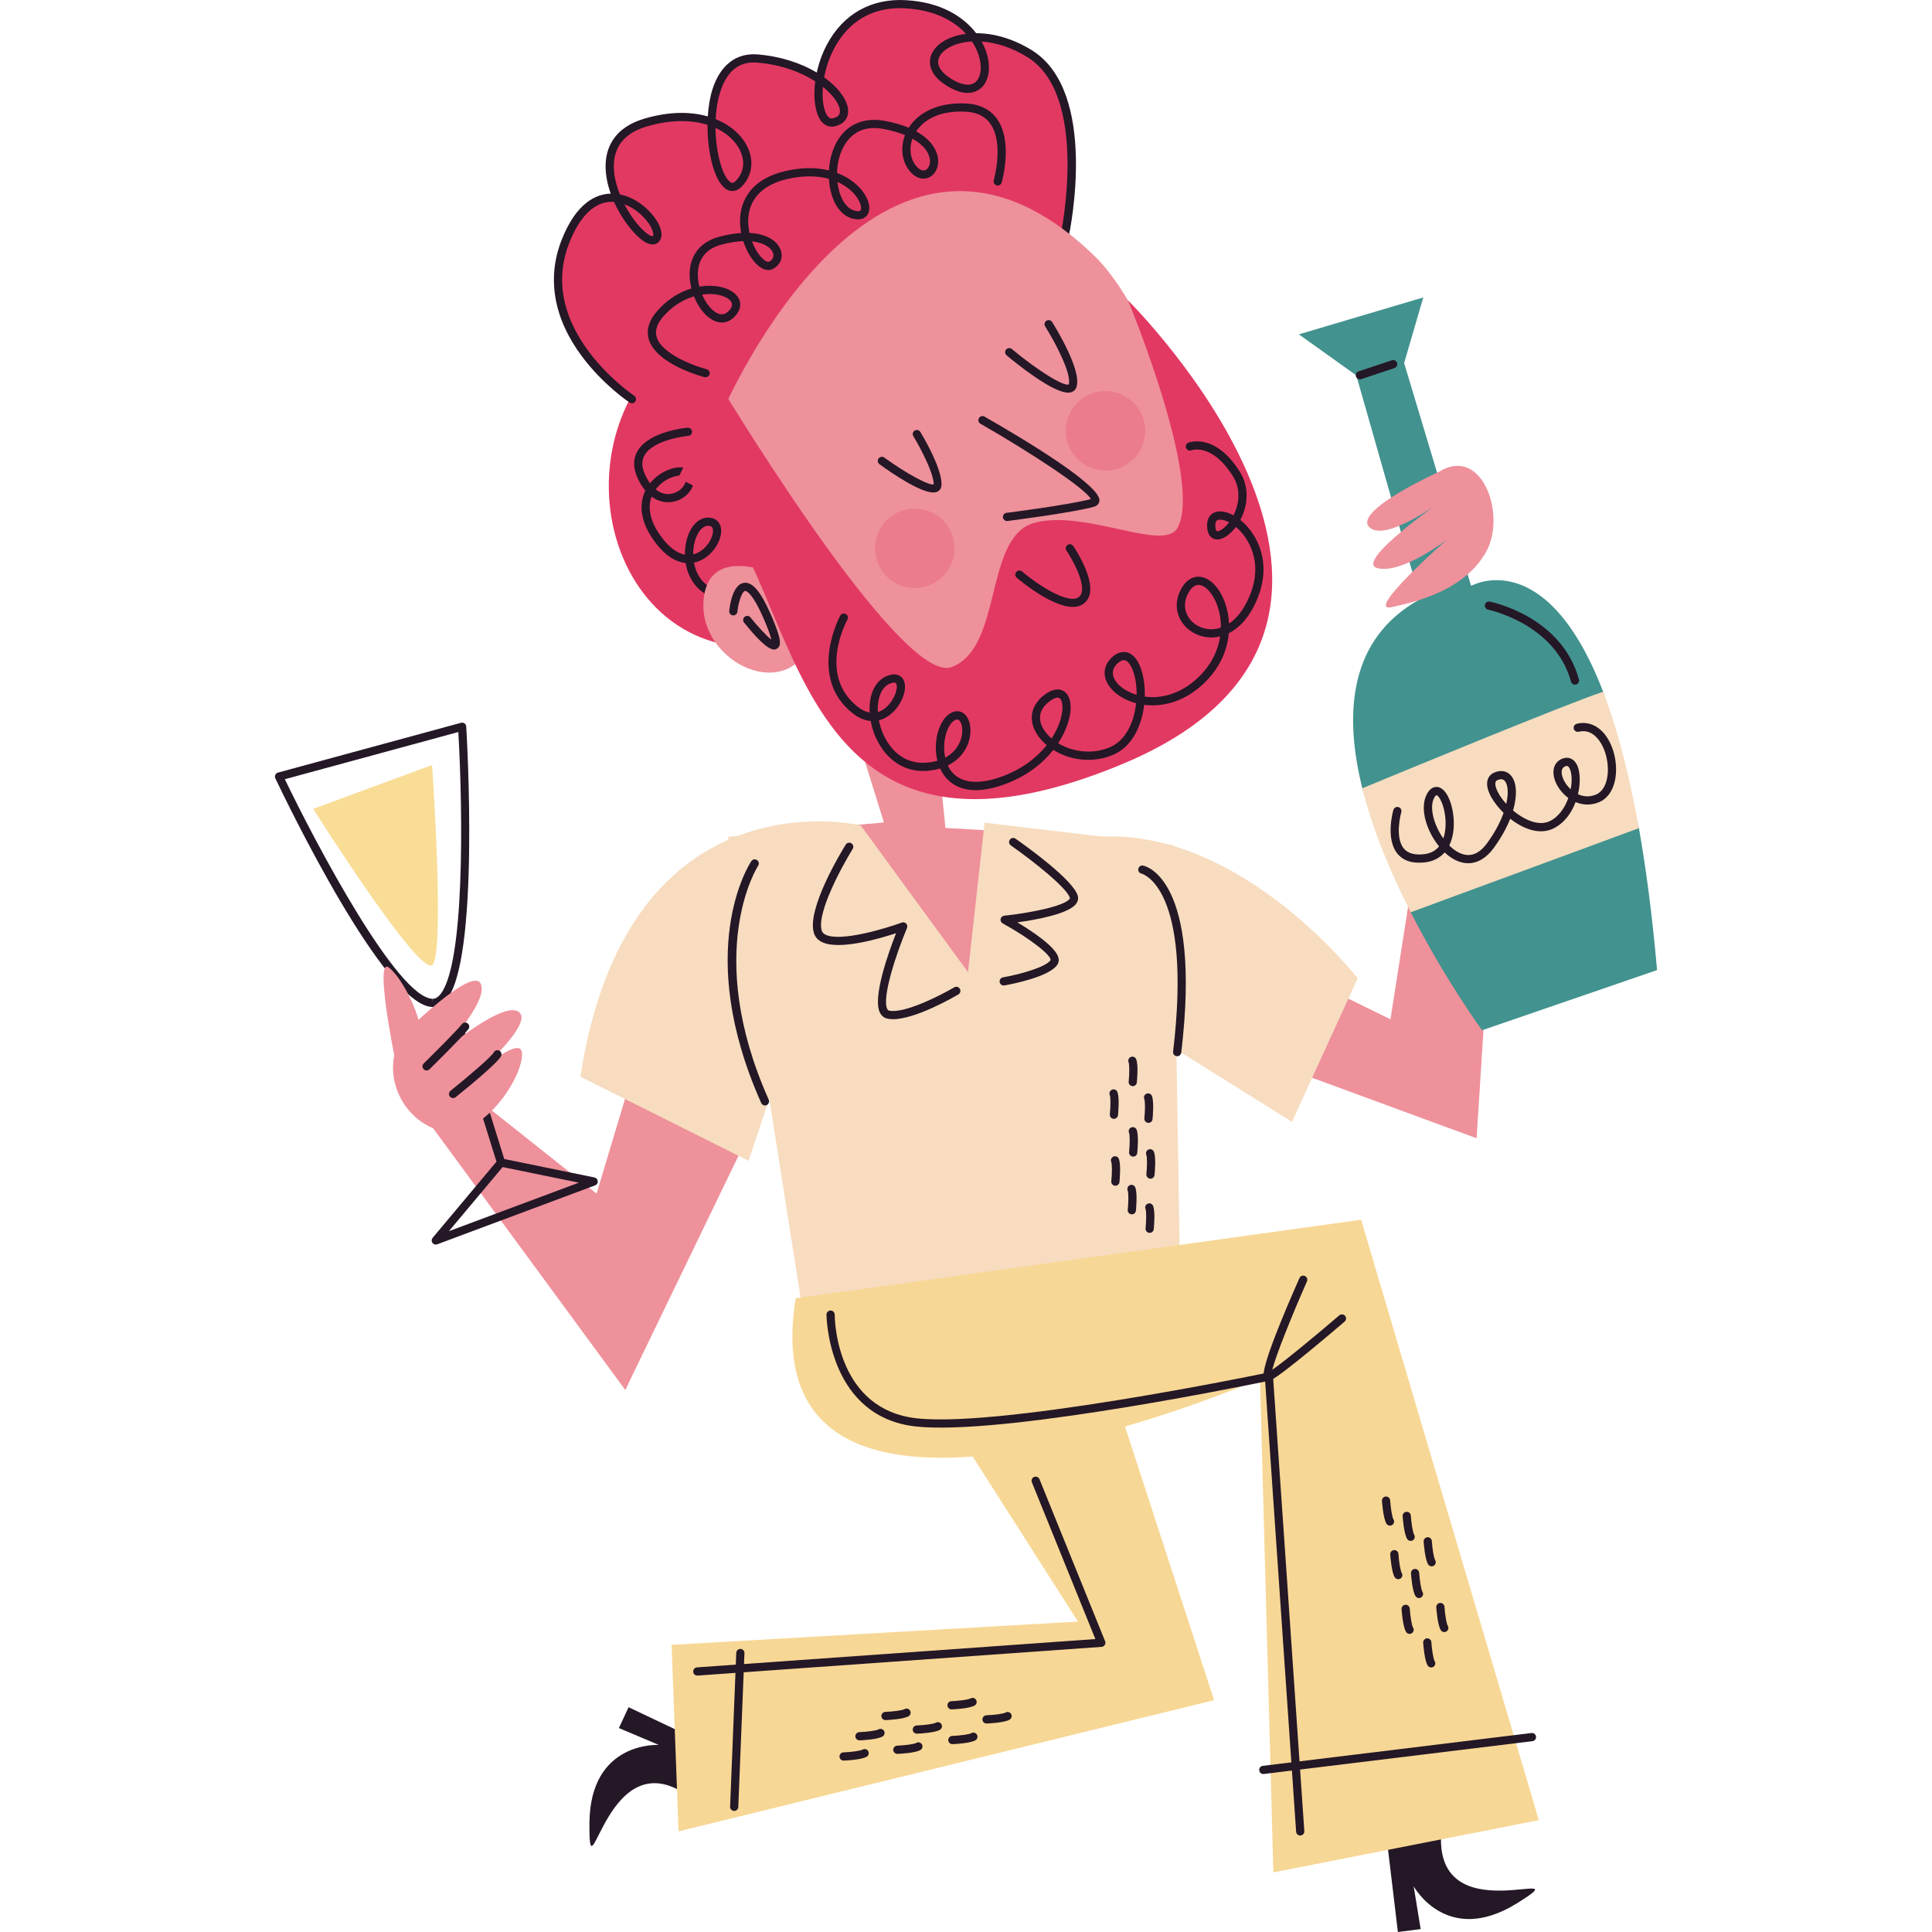 <?xml version="1.0" encoding="UTF-8"?>
<!-- Generator: Adobe Illustrator 25.2.0, SVG Export Plug-In . SVG Version: 6.00 Build 0)  -->
<svg xmlns="http://www.w3.org/2000/svg" xmlns:xlink="http://www.w3.org/1999/xlink" version="1.1" id="Capa_1" x="0px" y="0px" viewBox="0 0 512 512" style="enable-background:new 0 0 512 512;" xml:space="preserve" width="512" height="512">
<g>
	<polygon style="fill:#EE919B;" points="206.437,284.097 165.705,368.352 151.198,339.337 172.959,266.8  "/>
	<polygon style="fill:#EE919B;" points="113.256,296.931 165.705,368.352 180.771,334.315 126.647,291.351  "/>
	<polygon style="fill:#EE919B;" points="397.834,199.477 391.312,301.652 296.747,266.869 306.529,239.695 368.486,270.13    382.617,179.912  "/>
	<path style="fill:#F7DCBF;" d="M342.399,297.304l17.391-38.044c0,0-33.696-43.479-73.914-36.957l4.348,42.392L342.399,297.304z"/>
	<path style="fill:#42928F;" d="M344.211,88.607l32.971-9.783l-5.073,17.391l17.754,59.058c0,0,19.797-11.393,34.987,28.039   c1.859,4.827-2.35,10.415-0.674,16.879c1.482,5.715,8.875,12.114,10.149,19.276c1.909,10.736,3.548,23.187,4.814,37.618   l-46.377,15.942c0,0-9.803-13.385-18.908-31.273c-2.101-4.128,4.835-8.496,2.937-12.995c-2.725-6.458-14.107-13.186-15.764-19.861   c-5.005-20.153-3.405-39.819,15.312-50.105l-16.91-59.318L344.211,88.607z"/>
	<path style="fill:#241726;" d="M188.453,462.808l-21.871-10.376l-2.571,5.518l10.583,4.478c0,0-18.24-1.125-18.388,20.755   c-0.147,21.879,4.515-24.325,27.357-6.386L188.453,462.808z"/>
	<path style="fill:#241726;" d="M367.581,487.963L370.453,512l6.039-0.764l-1.849-11.342c0,0,8.767,16.035,27.36,4.502   s-22.99,9.139-19.98-19.749L367.581,487.963z"/>
	<path style="fill:#EE919B;" d="M247.688,190.873l2.863,28.532l33.168,1.922c0,0-2.926,48.743-27.008,49.528   c-24.082,0.785-54.71-50-54.71-50l32.247-2.899l-9.862-31.688L247.688,190.873z"/>
	<path style="fill:#241726;" d="M114.693,266.867c-0.011,0-0.106-0.002-0.116-0.002c-12.629-0.352-38.682-54.439-41.611-60.605   c-0.138-0.291-0.14-0.628-0.005-0.921c0.134-0.293,0.392-0.51,0.702-0.594l48.522-13.201c0.317-0.083,0.654-0.023,0.919,0.166   c0.265,0.191,0.431,0.49,0.451,0.817c0.156,2.565,3.709,62.942-5.536,72.765C117.035,266.336,115.916,266.867,114.693,266.867z    M75.49,206.5c8.262,17.188,29.802,57.93,39.148,58.191l0.055,1.089v-1.087c0.608,0,1.178-0.293,1.742-0.892   c6.748-7.169,6.272-48.022,5.028-69.808L75.49,206.5z"/>
	<path style="fill:#F9DD96;" d="M82.99,214.363l31.509-11.625c0,0,3.467,49.61,0.092,52.968S82.99,214.363,82.99,214.363z"/>
	<polygon style="fill:#F7DCBF;" points="228.094,218.735 256.529,257.63 260.921,218.022 310.877,223.934 312.951,351.257    214.59,359.341 192.942,221.76  "/>
	<path style="fill:#F7D795;" d="M210.877,344.043l149.837-20.796l47.093,159.106l-70.356,13.854l-3.541-130.782   C333.91,365.425,197.833,424.479,210.877,344.043L210.877,344.043z"/>
	<polygon style="fill:#F7D795;" points="291.312,357.087 321.747,450.566 179.827,485.329 177.975,435.897 285.671,429.737    243.485,363.609  "/>
	<path style="fill:#EE919B;" d="M381.349,125.02c0,0-22.826,10.326-18.478,14.674c4.348,4.348,20.109-7.609,20.109-7.609   s-24.457,16.848-17.935,18.478c6.522,1.63,18.478-7.609,18.478-7.609s-22.283,19.565-14.674,17.935   c7.609-1.63,19.565-4.891,25-14.674S392.762,117.955,381.349,125.02z"/>
	<path style="fill:#241726;" d="M344.572,486.436c-0.567,0-1.043-0.439-1.084-1.013l-8.208-119.294   c-10.107,2.078-75.276,15.162-94.709,11.594c-21.296-3.923-21.542-29.078-21.542-29.331c0-0.601,0.486-1.087,1.086-1.087h0.001   c0.6,0,1.086,0.486,1.087,1.087c0.001,0.962,0.256,23.599,19.763,27.191c20.201,3.728,94.345-11.678,95.091-11.833   c0.301-0.062,0.626,0.006,0.878,0.197c0.25,0.189,0.407,0.478,0.429,0.792l8.294,120.536c0.04,0.599-0.411,1.117-1.011,1.159   C344.622,486.436,344.598,486.436,344.572,486.436z"/>
	<path style="fill:#241726;" d="M184.789,444.044c-0.566,0-1.042-0.437-1.083-1.011c-0.044-0.599,0.408-1.119,1.006-1.161   l105.575-7.503l-16.83-41.549c-0.225-0.556,0.042-1.189,0.6-1.416c0.55-0.223,1.189,0.045,1.415,0.601l17.391,42.935   c0.131,0.323,0.099,0.688-0.085,0.983s-0.498,0.484-0.845,0.51l-107.066,7.609C184.841,444.044,184.814,444.044,184.789,444.044z"/>
	<path style="fill:#241726;" d="M194.573,479.914c-0.015,0-0.03,0-0.045,0c-0.6-0.025-1.067-0.531-1.042-1.129l1.63-40.761   c0.023-0.601,0.53-1.049,1.129-1.045c0.6,0.025,1.067,0.531,1.042,1.129l-1.63,40.761   C195.635,479.455,195.153,479.914,194.573,479.914z"/>
	<path style="fill:#241726;" d="M334.789,470.131c-0.541,0-1.011-0.403-1.077-0.955c-0.073-0.597,0.35-1.138,0.947-1.21   l71.196-8.696c0.589-0.096,1.138,0.35,1.21,0.947c0.073,0.597-0.35,1.138-0.947,1.21l-71.196,8.696   C334.878,470.129,334.833,470.131,334.789,470.131z"/>
	<path style="fill:#241726;" d="M336.12,365.936c-0.345,0-0.67-0.129-0.917-0.378c-0.555-0.563-1.855-1.877,9.165-26.856   c0.243-0.546,0.887-0.798,1.433-0.554c0.55,0.242,0.798,0.883,0.556,1.433c-4.096,9.284-8.218,19.576-9.197,23.429   c3.533-2.448,12.089-9.562,17.763-14.426c0.456-0.386,1.143-0.335,1.532,0.119c0.392,0.454,0.339,1.142-0.118,1.533   c-1.71,1.465-16.795,14.36-19.63,15.576C336.512,365.895,336.313,365.936,336.12,365.936z"/>
	<g>
		<path style="fill:#241726;" d="M376.047,423.502c-0.363,0-0.719-0.183-0.925-0.514c-0.839-1.35-1.146-5.271-1.199-6.044    c-0.04-0.599,0.412-1.117,1.011-1.159c0.601-0.049,1.117,0.412,1.159,1.011c0.135,1.966,0.508,4.454,0.877,5.046    c0.316,0.51,0.16,1.18-0.35,1.497C376.441,423.449,376.243,423.502,376.047,423.502z"/>
		<path style="fill:#241726;" d="M370.55,418.503c-0.363,0-0.719-0.183-0.925-0.514c-0.839-1.35-1.146-5.271-1.199-6.044    c-0.04-0.599,0.412-1.117,1.011-1.159c0.594-0.036,1.117,0.412,1.159,1.011c0.135,1.966,0.508,4.454,0.877,5.046    c0.316,0.51,0.16,1.18-0.35,1.497C370.944,418.45,370.745,418.503,370.55,418.503z"/>
		<path style="fill:#241726;" d="M373.839,408.357c-0.363,0-0.719-0.183-0.925-0.514c-0.839-1.35-1.146-5.271-1.199-6.044    c-0.04-0.599,0.412-1.117,1.011-1.159c0.612-0.034,1.118,0.412,1.159,1.011c0.135,1.966,0.508,4.454,0.877,5.046    c0.316,0.51,0.16,1.18-0.35,1.497C374.233,408.304,374.035,408.357,373.839,408.357z"/>
		<path style="fill:#241726;" d="M368.358,404.309c-0.363,0-0.719-0.183-0.925-0.514c-0.839-1.35-1.146-5.271-1.199-6.044    c-0.04-0.599,0.412-1.117,1.011-1.159c0.59-0.032,1.118,0.412,1.159,1.011c0.135,1.966,0.508,4.454,0.877,5.046    c0.316,0.51,0.16,1.18-0.35,1.497C368.752,404.255,368.553,404.309,368.358,404.309z"/>
		<path style="fill:#241726;" d="M379.404,415.097c-0.364,0-0.719-0.183-0.925-0.514c-0.838-1.35-1.145-5.271-1.199-6.044    c-0.04-0.599,0.411-1.117,1.009-1.159c0.595-0.049,1.118,0.412,1.16,1.011c0.136,1.966,0.51,4.454,0.877,5.046    c0.316,0.509,0.159,1.18-0.35,1.497C379.798,415.044,379.599,415.097,379.404,415.097z"/>
		<path style="fill:#241726;" d="M382.752,432.514c-0.363,0-0.719-0.183-0.925-0.514c-0.839-1.35-1.146-5.271-1.199-6.044    c-0.04-0.599,0.412-1.117,1.011-1.159c0.609-0.03,1.118,0.412,1.159,1.011c0.135,1.966,0.508,4.454,0.877,5.046    c0.316,0.51,0.16,1.18-0.35,1.497C383.146,432.461,382.947,432.514,382.752,432.514z"/>
		<path style="fill:#241726;" d="M373.552,432.996c-0.364,0-0.719-0.183-0.925-0.514c-0.837-1.35-1.145-5.271-1.198-6.044    c-0.04-0.599,0.412-1.117,1.011-1.159c0.603-0.042,1.117,0.412,1.159,1.011c0.135,1.966,0.508,4.454,0.876,5.046    c0.316,0.509,0.159,1.18-0.35,1.497C373.946,432.943,373.747,432.996,373.552,432.996z"/>
		<path style="fill:#241726;" d="M379.28,441.896c-0.364,0-0.719-0.183-0.925-0.514c-0.837-1.35-1.145-5.271-1.198-6.044    c-0.04-0.599,0.412-1.117,1.011-1.159c0.601-0.032,1.117,0.412,1.159,1.011c0.135,1.966,0.508,4.454,0.876,5.046    c0.316,0.51,0.159,1.18-0.35,1.497C379.673,441.843,379.475,441.896,379.28,441.896z"/>
	</g>
	<g>
		<path style="fill:#241726;" d="M242.967,459.442c-0.581,0-1.061-0.459-1.085-1.044c-0.023-0.599,0.444-1.104,1.043-1.129    c1.969-0.076,4.467-0.378,5.069-0.728c0.517-0.31,1.185-0.127,1.486,0.391c0.301,0.52,0.126,1.185-0.393,1.486    c-1.374,0.8-5.303,0.994-6.077,1.025C242.996,459.442,242.981,459.442,242.967,459.442z"/>
		<path style="fill:#241726;" d="M237.81,464.792c-0.581,0-1.061-0.459-1.085-1.045c-0.023-0.599,0.444-1.104,1.043-1.129    c1.969-0.076,4.467-0.378,5.069-0.728c0.517-0.31,1.185-0.127,1.486,0.391c0.301,0.52,0.126,1.185-0.393,1.486    c-1.374,0.8-5.303,0.994-6.077,1.025C237.84,464.792,237.825,464.792,237.81,464.792z"/>
		<path style="fill:#241726;" d="M227.764,461.208c-0.581,0-1.061-0.459-1.085-1.044c-0.023-0.599,0.444-1.104,1.043-1.129    c1.969-0.076,4.467-0.378,5.07-0.728c0.519-0.301,1.183-0.127,1.486,0.395c0.301,0.518,0.124,1.185-0.395,1.486    c-1.374,0.798-5.302,0.989-6.076,1.021C227.794,461.208,227.779,461.208,227.764,461.208z"/>
		<path style="fill:#241726;" d="M223.558,466.571c-0.58,0-1.061-0.459-1.085-1.044c-0.024-0.599,0.443-1.104,1.042-1.129    c1.969-0.079,4.468-0.38,5.071-0.73c0.516-0.304,1.181-0.127,1.486,0.395c0.301,0.518,0.124,1.185-0.395,1.486    c-1.374,0.798-5.301,0.991-6.075,1.023C223.588,466.571,223.573,466.571,223.558,466.571z"/>
		<path style="fill:#241726;" d="M234.664,455.842c-0.581,0-1.061-0.459-1.085-1.044c-0.023-0.599,0.444-1.104,1.043-1.129    c1.969-0.076,4.467-0.378,5.07-0.728c0.518-0.301,1.182-0.127,1.486,0.395c0.301,0.518,0.124,1.185-0.395,1.486    c-1.374,0.798-5.302,0.989-6.076,1.021C234.693,455.842,234.678,455.842,234.664,455.842z"/>
		<path style="fill:#241726;" d="M252.171,453.003c-0.58,0-1.061-0.459-1.085-1.045c-0.024-0.599,0.443-1.104,1.042-1.129    c1.969-0.079,4.468-0.38,5.071-0.73c0.516-0.301,1.181-0.125,1.486,0.395c0.301,0.518,0.124,1.185-0.395,1.486    c-1.374,0.796-5.301,0.991-6.075,1.023C252.2,453.003,252.186,453.003,252.171,453.003z"/>
		<path style="fill:#241726;" d="M252.385,462.213c-0.58,0-1.061-0.459-1.085-1.045c-0.024-0.599,0.443-1.104,1.042-1.129    c1.969-0.079,4.468-0.38,5.071-0.73c0.516-0.304,1.181-0.127,1.486,0.395c0.301,0.518,0.124,1.185-0.395,1.486    c-1.374,0.796-5.301,0.991-6.075,1.023C252.415,462.213,252.4,462.213,252.385,462.213z"/>
		<path style="fill:#241726;" d="M261.446,456.746c-0.58,0-1.061-0.459-1.085-1.044c-0.024-0.599,0.443-1.104,1.042-1.129    c1.969-0.079,4.468-0.38,5.071-0.73c0.516-0.301,1.181-0.127,1.486,0.395c0.301,0.518,0.124,1.185-0.395,1.486    c-1.374,0.798-5.301,0.991-6.075,1.023C261.476,456.746,261.461,456.746,261.446,456.746z"/>
	</g>
	<g>
		<path style="fill:#241726;" d="M300.304,306.514c-0.036,0-0.072-0.002-0.108-0.006c-0.598-0.059-1.034-0.59-0.974-1.189    c0.195-1.962,0.243-4.477-0.02-5.121c-0.227-0.556,0.039-1.191,0.595-1.418c0.553-0.229,1.19,0.04,1.417,0.594    c0.601,1.471,0.247,5.39,0.171,6.161C301.328,306.095,300.856,306.514,300.304,306.514z"/>
		<path style="fill:#241726;" d="M304.887,312.36c-0.036,0-0.072-0.002-0.108-0.006c-0.598-0.059-1.034-0.59-0.974-1.189    c0.195-1.96,0.243-4.477-0.02-5.123c-0.227-0.556,0.04-1.189,0.597-1.416c0.552-0.227,1.189,0.038,1.416,0.597    c0.601,1.471,0.247,5.388,0.171,6.159C305.912,311.942,305.439,312.36,304.887,312.36z"/>
		<path style="fill:#241726;" d="M299.947,321.814c-0.036,0-0.072-0.002-0.108-0.006c-0.598-0.059-1.034-0.59-0.974-1.189    c0.195-1.962,0.243-4.477-0.02-5.123c-0.227-0.554,0.039-1.189,0.595-1.416c0.555-0.231,1.189,0.038,1.417,0.597    c0.601,1.469,0.247,5.388,0.171,6.159C300.972,321.396,300.499,321.814,299.947,321.814z"/>
		<path style="fill:#241726;" d="M304.674,326.722c-0.036,0-0.072-0.002-0.108-0.006c-0.598-0.059-1.034-0.59-0.974-1.189    c0.195-1.962,0.243-4.477-0.02-5.123c-0.227-0.554,0.039-1.189,0.595-1.416c0.552-0.231,1.189,0.038,1.417,0.597    c0.601,1.469,0.247,5.388,0.171,6.159C305.698,326.304,305.226,326.722,304.674,326.722z"/>
		<path style="fill:#241726;" d="M295.589,314.237c-0.036,0-0.072-0.002-0.108-0.006c-0.598-0.059-1.034-0.59-0.974-1.189    c0.195-1.962,0.242-4.477-0.021-5.121c-0.227-0.556,0.039-1.191,0.594-1.418c0.552-0.231,1.19,0.038,1.418,0.594    c0.601,1.471,0.248,5.39,0.172,6.161C296.613,313.819,296.141,314.237,295.589,314.237z"/>
		<path style="fill:#241726;" d="M295.201,296.506c-0.036,0-0.072-0.002-0.108-0.006c-0.598-0.059-1.034-0.59-0.974-1.189    c0.195-1.962,0.243-4.477-0.02-5.121c-0.227-0.556,0.039-1.191,0.595-1.418c0.552-0.229,1.189,0.038,1.417,0.594    c0.601,1.471,0.247,5.39,0.171,6.161C296.226,296.088,295.753,296.506,295.201,296.506z"/>
		<path style="fill:#241726;" d="M304.351,297.57c-0.036,0-0.072-0.002-0.108-0.006c-0.598-0.059-1.034-0.59-0.974-1.189    c0.195-1.962,0.243-4.477-0.02-5.123c-0.227-0.554,0.039-1.189,0.595-1.416c0.555-0.229,1.189,0.038,1.417,0.597    c0.601,1.469,0.247,5.388,0.171,6.159C305.376,297.151,304.903,297.57,304.351,297.57z"/>
		<path style="fill:#241726;" d="M300.193,287.838c-0.036,0-0.072-0.002-0.108-0.006c-0.598-0.059-1.034-0.59-0.974-1.189    c0.195-1.962,0.242-4.477-0.021-5.121c-0.227-0.556,0.039-1.191,0.594-1.418c0.552-0.229,1.19,0.038,1.418,0.594    c0.601,1.471,0.248,5.39,0.172,6.161C301.218,287.42,300.745,287.838,300.193,287.838z"/>
	</g>
	<g>
		<path style="fill:#E23962;" d="M170.241,100.245c0,0,36.513-38.174,51.017-34.053c14.505,4.121,28.146,83.514,10.234,94.716    C175.449,195.959,145.147,135.943,170.241,100.245z"/>
		<g>
			<path style="fill:#E23962;" d="M167.469,105.778c0,0-27.005-17.86-17.628-41.771c9.378-23.912,27.582-4.039,23.899-0.602     c-3.682,3.437-23.74-24.697-2.676-30.921s31.952,8.764,24.747,16.178s-13.773-34.689,4.885-33.155s27.987,15.22,20.266,16.915     S214.958-0.269,240.035,1.13s25.61,28.408,12.316,21.178s3.282-18.807,20.553-8.055s9.256,48.208,9.256,48.208"/>
			<path style="fill:#241726;" d="M167.468,106.865c-0.206,0-0.414-0.057-0.599-0.18c-0.282-0.187-6.973-4.656-12.601-12.175     c-7.538-10.069-9.419-20.754-5.439-30.9c3.896-9.933,9.18-12.199,13.02-12.298c-0.989-2.777-1.537-5.707-1.308-8.505     c0.32-3.902,2.351-9.042,10.215-11.364c6.596-1.949,12.295-1.883,16.817-0.592c0.157-2.592,0.566-5.091,1.26-7.248     c2.056-6.382,6.306-9.649,11.951-9.178c6.309,0.518,11.643,2.399,15.668,4.8c0.533-2.467,1.418-5.017,2.701-7.428     c4.302-8.091,11.747-12.284,20.942-11.751c9.174,0.512,15.207,4.322,18.593,8.757c0,0,0.003,0,0.004,0     c4.412,0,9.594,1.295,14.785,4.526c17.715,11.031,10.079,47.799,9.744,49.359c-0.126,0.588-0.703,0.945-1.29,0.836     c-0.587-0.125-0.962-0.705-0.835-1.291c0.079-0.367,7.654-36.834-8.768-47.058c-4.271-2.66-8.499-3.913-12.195-4.17     c0.521,0.938,0.934,1.885,1.243,2.815c1.319,3.978,0.736,7.749-1.489,9.609c-1.142,0.951-3.704,2.202-8.057-0.168     c-4.439-2.414-5.384-5.051-5.394-6.838c-0.013-2.212,1.436-4.295,3.975-5.715c1.515-0.847,3.418-1.458,5.587-1.739     c-3.186-3.482-8.409-6.331-16.024-6.755c-10.678-0.605-16.157,5.437-18.902,10.602c-1.353,2.545-2.205,5.203-2.659,7.689     c3.908,2.802,6.17,6.055,6.343,8.643c0.146,2.193-1.186,3.813-3.563,4.333c-1.399,0.304-2.687-0.21-3.63-1.452     c-1.5-1.979-2.108-5.953-1.518-10.466c-3.716-2.397-8.931-4.439-15.439-4.974c-4.672-0.369-7.939,2.199-9.703,7.679     c-0.73,2.265-1.119,4.775-1.244,7.295c3.612,1.452,6.297,3.743,7.872,6.35c2.421,4.008,2.061,8.418-0.942,11.507     c-1.25,1.287-2.739,1.556-4.088,0.745c-3.107-1.868-5.049-9.553-5.003-17.081c-4.217-1.327-9.689-1.461-16.127,0.444     c-4.709,1.391-7.54,4.023-8.413,7.823c-0.722,3.138-0.036,6.783,1.318,10.171c5.112,1.004,9.321,5.35,10.604,8.6     c0.93,2.357,0.149,3.567-0.399,4.078c-0.441,0.412-1.428,0.983-3.107,0.172c-2.526-1.225-6.269-5.59-8.642-10.868     c-0.207-0.015-0.399-0.015-0.622-0.021c-4.565,0.004-8.459,3.781-11.259,10.921c-8.953,22.828,16.953,40.294,17.216,40.468     c0.501,0.331,0.638,1.006,0.307,1.505C168.167,106.693,167.821,106.865,167.468,106.865z M165.473,54.132     c1.513,2.925,3.42,5.471,5.155,7.053c1.471,1.342,2.258,1.467,2.385,1.418c0.178-0.172,0.21-0.764-0.153-1.684     C171.922,58.544,168.97,55.457,165.473,54.132z M189.618,33.896c0.083,6.804,1.936,13.162,4.005,14.404     c0.241,0.151,0.648,0.386,1.409-0.397c2.315-2.382,2.554-5.696,0.639-8.868C194.429,36.981,192.373,35.157,189.618,33.896z      M218.079,23.022c-0.289,3.511,0.238,6.401,1.218,7.694c0.553,0.728,1.052,0.724,1.433,0.643     c1.764-0.386,1.906-1.363,1.859-2.066C222.481,27.684,220.925,25.302,218.079,23.022z M257.581,10.987     c-2.419,0.138-4.511,0.728-6.108,1.62c-1.827,1.023-2.87,2.407-2.862,3.804c0.011,1.698,1.523,3.452,4.259,4.94     c2.39,1.299,4.387,1.448,5.624,0.412c1.512-1.263,1.842-4.18,0.821-7.256C258.928,13.341,258.354,12.15,257.581,10.987z"/>
		</g>
		<path style="fill:#EE919B;" d="M191.585,108.818c0,0,41.408-96.673,98.687-40.758c19.117,18.661,41.573,90.739,26.258,98.204    C242.72,202.241,190.373,172.133,191.585,108.818z"/>
		<path style="fill:#241726;" d="M266.867,138.077c-0.54,0-1.008-0.401-1.077-0.951c-0.075-0.597,0.347-1.14,0.943-1.214    c0.163-0.021,16.198-2.049,22.364-3.647c-1.403-2.781-15.954-12.339-29.268-19.971c-0.521-0.297-0.702-0.962-0.402-1.484    c0.298-0.52,0.964-0.701,1.483-0.401c11.595,6.645,30.967,18.389,30.448,22.361c-0.047,0.357-0.287,1.221-1.513,1.548    c-6.164,1.643-22.162,3.666-22.84,3.751C266.957,138.075,266.912,138.077,266.867,138.077z"/>
		<path style="fill:#241726;" d="M247.363,130.511c-3.553,0-11-5.099-14.29-7.488c-0.486-0.352-0.594-1.032-0.242-1.518    c0.35-0.486,1.032-0.594,1.518-0.24c5.82,4.22,11.946,7.539,13.106,7.084c-0.066-3.295-3.922-10.322-5.413-12.748    c-0.314-0.512-0.154-1.18,0.358-1.495c0.508-0.318,1.179-0.155,1.496,0.357c0.231,0.378,5.685,9.316,5.62,13.952    c-0.017,1.17-0.692,1.679-1.092,1.881C248.13,130.443,247.772,130.511,247.363,130.511z"/>
		<path style="fill:#241726;" d="M283.105,104.06c-4.149,0-13.446-7.471-16.345-9.889c-0.461-0.384-0.523-1.07-0.138-1.531    c0.383-0.461,1.068-0.524,1.531-0.138c6.779,5.653,13.83,10.033,15.089,9.369c0.771-2.743-3.429-10.878-6.26-15.366    c-0.321-0.507-0.169-1.178,0.34-1.499c0.506-0.321,1.178-0.17,1.499,0.34c0.802,1.272,7.803,12.564,6.498,17.105    c-0.214,0.747-0.732,1.282-1.458,1.505C283.634,104.026,283.381,104.06,283.105,104.06z"/>
		<circle style="fill:#EB7C8E;" cx="242.42" cy="145.317" r="10.533"/>
		<circle style="fill:#EB7C8E;" cx="292.971" cy="114.175" r="10.533"/>
		<path style="fill:#241726;" d="M186.995,99.993c-0.091,0-0.183-0.011-0.275-0.036c-0.523-0.136-12.851-3.414-14.788-10.037    c-0.754-2.579,0.117-5.24,2.588-7.906c2.746-2.964,5.803-4.694,8.71-5.562c-0.418-1.658-0.581-3.376-0.411-4.985    c0.463-4.392,3.193-7.483,7.689-8.702c2.179-0.59,4.155-0.915,5.919-1.019c-0.381-1.991-0.434-4.08-0.016-6.046    c0.776-3.654,3.428-8.415,11.647-10.35c4.527-1.068,8.413-0.974,11.617-0.189c0.072-1.306,0.27-2.599,0.593-3.819    c1.898-7.161,7.251-10.642,14.329-9.292c2.491,0.473,4.541,1.095,6.227,1.8c2.785-4.422,8.442-6.808,15.271-6.418    c3.614,0.206,6.35,1.584,8.13,4.093c4.274,6.027,1.352,16.415,1.226,16.854c-0.166,0.575-0.767,0.913-1.345,0.743    c-0.576-0.166-0.91-0.769-0.744-1.344c0.028-0.098,2.758-9.829-0.913-14.999c-1.398-1.97-3.517-3.008-6.477-3.178    c-8.078-0.45-11.702,3.021-13.17,5.199c4.903,2.707,5.687,6.116,5.801,7.386c0.203,2.263-0.852,4.244-2.627,4.925    c-1.741,0.658-3.644-0.098-5.106-2.044c-1.907-2.541-2.269-6.059-1.03-9.263c-1.559-0.643-3.43-1.197-5.648-1.62    c-8.398-1.601-11.067,4.862-11.822,7.713c-0.342,1.291-0.521,2.62-0.555,3.923c3.46,1.304,5.921,3.45,7.317,5.639    c1.395,2.187,1.63,4.348,0.617,5.634c-0.5,0.635-1.724,1.569-4.279,0.692c-3.605-1.236-5.532-5.662-5.795-10.383    c-2.977-0.828-6.695-0.977-11.118,0.062c-5.629,1.325-9.094,4.329-10.019,8.687c-0.395,1.858-0.304,3.785,0.088,5.581    c4.528,0.225,7.313,2.081,8.229,4.429c0.788,2.017-0.025,4.072-2.024,5.112c-0.616,0.321-1.899,0.664-3.613-0.639    c-1.722-1.31-3.309-3.815-4.241-6.734c-1.682,0.059-3.644,0.35-5.899,0.962c-4.575,1.242-5.84,4.401-6.096,6.832    c-0.149,1.41,0.004,2.875,0.364,4.267c2.285-0.378,4.393-0.248,6.075,0.191c2.542,0.667,4.239,2.044,4.655,3.781    c0.204,0.851,0.243,2.548-1.781,4.346c-1.533,1.361-3.418,1.575-5.313,0.599c-2.126-1.093-3.959-3.511-5.076-6.333    c-2.652,0.792-5.404,2.371-7.79,4.947c-1.941,2.095-2.627,4-2.096,5.817c1.319,4.518,10.012,7.7,13.249,8.547    c0.581,0.151,0.929,0.745,0.778,1.325C187.919,99.668,187.477,99.993,186.995,99.993z M186.066,78.062    c0.977,2.276,2.452,4.131,3.909,4.881c1.084,0.556,2.024,0.463,2.876-0.291c0.618-0.548,1.311-1.378,1.11-2.214    c-0.217-0.902-1.4-1.739-3.091-2.182C189.479,77.89,187.824,77.806,186.066,78.062z M199.287,63.972    c0.835,2.225,2.073,4.04,3.245,4.932c0.546,0.414,1.029,0.58,1.294,0.442c1.008-0.524,1.384-1.42,1.003-2.395    C204.329,65.668,202.536,64.318,199.287,63.972z M221.916,48.203c0.412,3.671,1.987,6.749,4.259,7.528    c0.914,0.31,1.627,0.316,1.865,0.019c0.268-0.34,0.301-1.486-0.741-3.121C226.235,50.961,224.431,49.326,221.916,48.203z     M241.807,36.745c-0.901,2.467-0.624,5.118,0.801,7.019c0.856,1.138,1.807,1.622,2.587,1.318c0.845-0.325,1.356-1.435,1.242-2.703    C246.276,40.579,244.91,38.473,241.807,36.745z"/>
		<path style="fill:#241726;" d="M189.954,158.589c-0.096,0-0.192-0.013-0.289-0.038c-4.727-1.297-7.277-5.127-7.959-9.347    c-2.348-0.234-5.281-1.622-8.316-5.806c-4.489-6.193-3.61-10.819-2.363-13.377c-0.736-0.879-1.426-1.968-2.039-3.303    c-1.237-2.686-1.251-5.104-0.044-7.184c3.034-5.231,12.862-6.155,13.279-6.191c0.612-0.021,1.125,0.391,1.178,0.987    c0.053,0.597-0.389,1.125-0.987,1.178c-0.09,0.008-9.125,0.86-11.591,5.116c-0.843,1.454-0.797,3.15,0.139,5.184    c0.395,0.858,0.833,1.613,1.309,2.265c2.444-3.036,6.292-4.541,8.846-4.174c1.391,0.195,2.363,0.962,2.666,2.102    c0.689,2.575-1.25,5.573-4.321,6.681c-2.005,0.722-4.491,0.618-6.766-1.07c-1.181,3.042-0.348,6.645,2.453,10.507    c2.074,2.862,4.233,4.505,6.367,4.874c-0.013-1.064,0.087-2.129,0.293-3.161c0.865-4.339,3.463-6.993,6.402-6.628    c1.6,0.202,2.677,1.289,2.88,2.904c0.357,2.828-2.062,7.103-5.833,8.594c-0.386,0.153-0.836,0.295-1.34,0.395    c0.573,3.153,2.386,6.278,6.321,7.356c0.579,0.159,0.919,0.758,0.761,1.335C190.869,158.273,190.43,158.589,189.954,158.589z     M187.665,139.344c-1.883,0-3.241,2.49-3.724,4.913c-0.16,0.805-0.246,1.713-0.232,2.664c0.252-0.062,0.502-0.142,0.752-0.24    c3.017-1.193,4.691-4.581,4.474-6.301c-0.08-0.637-0.378-0.94-0.995-1.019C187.847,139.348,187.755,139.344,187.665,139.344z     M173.771,129.685c1.5,1.223,3.214,1.579,4.954,0.953c2.001-0.724,3.356-2.59,2.959-4.076c-0.072-0.267-0.365-0.439-0.871-0.51    C179.114,125.798,175.787,126.982,173.771,129.685z"/>
		<path style="fill:#EE919B;" d="M209.15,153.794c0,0-21.318-11.417-22.699,5.311c-1.381,16.729,23.349,28.192,29.008,9.579    L209.15,153.794z"/>
		<path style="fill:#241726;" d="M205.138,172.136c-1.019,0-3.106-1.091-7.952-7.154c-0.375-0.469-0.298-1.153,0.171-1.529    c0.467-0.374,1.154-0.297,1.527,0.17c1.863,2.331,4.222,4.885,5.529,5.889c-0.185-0.866-0.707-2.548-2.111-5.753    c-3.202-7.307-4.784-7.178-4.851-7.146c-0.842,0.13-1.767,3.008-2.033,5.496c-0.064,0.597-0.601,1.028-1.195,0.966    c-0.597-0.064-1.03-0.599-0.966-1.195c0.171-1.626,0.956-6.965,3.861-7.416c2.261-0.355,4.471,2.248,7.176,8.424    c2.904,6.63,2.803,8.282,1.6,9.008C205.726,171.998,205.499,172.136,205.138,172.136z"/>
		<path style="fill:#E23962;" d="M188.809,98.858c0,0,49.622,83.115,63.387,77.914c13.765-5.2,8.422-34.791,22.127-38.274    c13.705-3.483,34.281,7.989,37.788,1.302c6.615-12.612-13.173-60.192-13.173-60.192l0,0c0,0,87.101,86.145-1.716,122.963    c-97.585,40.452-82.85-64.817-117.614-75.663l5.448-11.174L188.809,98.858z"/>
		<path style="fill:#241726;" d="M284.313,160.841c-5.566,0-13.797-6.823-14.866-7.73c-0.459-0.386-0.515-1.072-0.126-1.531    c0.389-0.459,1.075-0.512,1.532-0.127c4.275,3.622,12.107,8.689,14.923,6.855c0.489-0.318,0.778-0.771,0.911-1.422    c0.635-3.125-2.711-8.974-4.054-10.963c-0.335-0.497-0.205-1.172,0.293-1.507c0.498-0.342,1.173-0.206,1.509,0.293    c0.546,0.809,5.31,8.04,4.382,12.61c-0.249,1.227-0.874,2.172-1.855,2.811C286.198,160.627,285.297,160.841,284.313,160.841z"/>
		<path style="fill:#241726;" d="M258.569,209.402c-5.383,0-7.948-2.932-9.112-5.114c-0.113-0.21-0.218-0.425-0.315-0.639    c-1.08,0.325-2.244,0.537-3.481,0.631c-8.081,0.59-13.214-5.755-14.733-12.311c-0.07-0.304-0.132-0.603-0.187-0.9    c-1.607-0.132-3.244-0.826-4.822-2.081c-12.031-9.564-3.332-25.675-3.243-25.839c0.289-0.527,0.952-0.709,1.475-0.425    c0.525,0.289,0.717,0.951,0.428,1.475c-0.328,0.594-7.893,14.67,2.692,23.085c1.158,0.921,2.229,1.393,3.199,1.558    c-0.272-4.654,1.42-8.439,4.545-9.691c2.755-1.11,3.94,0.21,4.32,0.828c1.333,2.155-0.099,6.467-3.003,9.048    c-1.069,0.951-2.22,1.571-3.412,1.866c0.038,0.193,0.08,0.389,0.125,0.584c1.213,5.24,5.209,11.19,12.453,10.632    c1.1-0.081,2.071-0.257,2.93-0.503c-1.233-4.847,0.323-10.373,3.067-12.349c1.305-0.938,2.693-1.038,3.811-0.259    c1.698,1.178,2.343,4.189,1.533,7.157c-0.815,2.987-2.824,5.307-5.668,6.7c0.065,0.14,0.133,0.276,0.204,0.41    c2.233,4.189,7.302,5.065,14.282,2.478c5.369-1.993,9.19-5.07,11.74-8.269c-1.139-0.957-2.086-2.049-2.777-3.223    c-2.109-3.586-1.375-7.305,1.965-9.95c2.47-1.96,4.159-1.76,5.141-1.246c1.423,0.745,2.151,2.599,1.992,5.08    c-0.152,2.386-1.177,5.594-3.297,8.823c3.676,2.231,8.862,3.091,13.605,1.123c4.499-1.866,6.548-6.972,7.058-11.719    c-0.075-0.021-0.152-0.042-0.228-0.064c-4.18-1.172-7.315-3.849-7.987-6.821c-0.45-1.989,0.246-3.908,1.96-5.407    c1.977-1.728,3.635-1.346,4.45-0.966c2.976,1.391,4.207,6.706,4.106,11.356c-0.001,0.051-0.003,0.1-0.004,0.151    c5.152,0.724,10.537-1.314,14.741-5.656c3.171-3.274,4.733-6.889,5.235-10.303c-0.574,0.14-1.101,0.214-1.559,0.253    c-3.483,0.282-6.875-1.357-8.667-4.167c-1.69-2.654-1.703-5.857-0.034-8.789c1.651-2.902,3.751-3.197,4.841-3.104    c2.604,0.202,5.127,2.72,6.583,6.568c0.652,1.72,1.087,3.713,1.178,5.855c1.807-1.202,3.754-3.337,5.367-7.095    c4.133-9.632-0.868-15.878-2.5-17.563c-0.344-0.355-0.693-0.675-1.042-0.966c-0.107,0.142-0.215,0.282-0.327,0.418    c-1.832,2.261-3.929,3.32-5.472,2.749c-0.868-0.318-1.891-1.231-1.832-3.766c0.05-2.163,1.297-2.972,2.036-3.261    c1.35-0.526,3.139-0.208,4.956,0.79c1.554-3.038,1.99-6.959-0.15-10.371c-5.505-8.785-10.783-6.944-11.005-6.861    c-0.562,0.206-1.187-0.07-1.399-0.628c-0.213-0.556,0.055-1.178,0.609-1.397c0.288-0.115,7.118-2.669,13.638,7.732    c2.657,4.237,2.074,9.078,0.12,12.746c0.487,0.389,0.966,0.826,1.43,1.303c1.868,1.93,7.599,9.067,2.936,19.933    c-2.165,5.048-4.962,7.556-7.42,8.783c-0.36,4.15-2.074,8.641-5.96,12.653c-4.66,4.813-10.661,7.084-16.46,6.318    c-0.623,5.348-3.056,11.101-8.362,13.305c-5.555,2.303-11.495,1.295-15.722-1.352c-2.777,3.522-6.922,6.889-12.726,9.044    C263.295,208.937,260.709,209.402,258.569,209.402z M253.665,190.654c-0.208,0-0.501,0.081-0.899,0.369    c-1.991,1.433-3.113,5.927-2.279,9.764c2.901-1.531,3.916-3.957,4.257-5.206c0.614-2.248,0.126-4.242-0.676-4.798    C254.006,190.741,253.88,190.654,253.665,190.654z M280.278,184.884c-0.59,0-1.423,0.393-2.342,1.119    c-3.35,2.654-2.341,5.617-1.442,7.146c0.541,0.921,1.285,1.783,2.185,2.552c1.845-2.832,2.739-5.622,2.87-7.704    c0.097-1.518-0.229-2.7-0.831-3.015C280.594,184.916,280.446,184.884,280.278,184.884z M236.953,180.897    c-0.391,0-0.873,0.17-1.128,0.272c-2.206,0.885-3.393,3.868-3.182,7.541c0.885-0.268,1.639-0.766,2.247-1.306    c2.268-2.017,3.21-5.293,2.599-6.28C237.384,180.957,237.185,180.897,236.953,180.897z M297.831,174.949    c-0.357,0-0.875,0.151-1.57,0.758c-1.116,0.977-1.543,2.083-1.271,3.291c0.48,2.121,2.968,4.17,6.226,5.142    c0.05-4.821-1.397-8.384-2.856-9.065C298.266,175.029,298.092,174.949,297.831,174.949z M317.609,155.005    c-1.213,0-2.092,1.085-2.623,2.017c-1.275,2.242-1.283,4.567-0.022,6.545c1.366,2.144,4.002,3.403,6.658,3.17    c0.54-0.042,1.195-0.155,1.921-0.401c0.031-2.265-0.381-4.375-1.054-6.152c-1.121-2.962-3.018-5.04-4.719-5.172    C317.715,155.008,317.662,155.005,317.609,155.005z M323.356,137.703c-0.242,0-0.455,0.036-0.635,0.106    c-0.172,0.066-0.631,0.246-0.654,1.287c-0.028,1.195,0.255,1.62,0.409,1.675c0.361,0.142,1.623-0.34,3.034-2.078    c0.072-0.089,0.142-0.178,0.212-0.27C324.818,137.943,323.99,137.703,323.356,137.703z"/>
	</g>
	<path style="fill:#F7DCBF;" d="M153.811,285.347l44.565,22.283l29.717-88.895C228.094,218.735,166.311,203.825,153.811,285.347z"/>
	<path style="fill:#241726;" d="M115.487,329.822c-0.345,0-0.679-0.166-0.887-0.459c-0.286-0.403-0.262-0.949,0.054-1.327   l16.917-20.189l-10.426-33.471c-0.178-0.573,0.142-1.182,0.714-1.361c0.577-0.18,1.182,0.14,1.362,0.715l10.411,33.424   l23.921,4.891c0.476,0.098,0.828,0.499,0.866,0.981c0.037,0.484-0.249,0.934-0.704,1.104l-41.848,15.623   C115.743,329.801,115.615,329.822,115.487,329.822z M133.202,309.286l-14.237,16.99l34.442-12.859L133.202,309.286z"/>
	<path style="fill:#EE919B;" d="M106.412,274.528c0,0,18.841-18.841,21.015-13.768c2.174,5.073-11.381,18.873-11.381,18.873   s18.138-15.507,21.761-11.159c3.623,4.348-19.075,22.721-19.075,22.721s18.841-18.116,19.565-12.319   c0.725,5.797-9.42,21.739-19.565,21.015C108.586,299.166,99.89,286.123,106.412,274.528z"/>
	<path style="fill:#241726;" d="M113.054,283.683c-0.281,0-0.563-0.108-0.775-0.325c-0.421-0.429-0.415-1.117,0.013-1.537   c2.989-2.936,8.949-8.891,10.119-10.411c0.365-0.476,1.047-0.565,1.524-0.2c0.477,0.367,0.565,1.049,0.2,1.524   c-1.554,2.019-9.962,10.286-10.319,10.636C113.604,283.579,113.329,283.683,113.054,283.683z"/>
	<path style="fill:#241726;" d="M120.072,291.003c-0.318,0-0.634-0.138-0.848-0.405c-0.377-0.469-0.301-1.153,0.167-1.529   c5.231-4.199,10.944-9.15,11.451-10.163c0.27-0.535,0.92-0.756,1.458-0.486c0.537,0.27,0.755,0.921,0.486,1.458   c-0.948,1.896-9.451,8.81-12.035,10.884C120.55,290.925,120.311,291.003,120.072,291.003z"/>
	<path style="fill:#EE919B;" d="M104.666,280.613c0,0-5.49-26.995-1.678-24.25c3.813,2.745,9.456,14.641,8.236,18.149   S104.666,280.613,104.666,280.613z"/>
	<path style="fill:#241726;" d="M311.965,279.913c-0.042,0-0.086-0.002-0.129-0.008c-0.597-0.07-1.022-0.611-0.951-1.208   c5.203-43.708-8.237-47.145-8.374-47.175c-0.58-0.125-0.96-0.696-0.843-1.278s0.674-0.97,1.255-0.856   c0.64,0.117,15.613,3.433,10.121,49.567C312.978,279.507,312.509,279.913,311.965,279.913z"/>
	<path style="fill:#241726;" d="M202.726,292.956c-0.416,0-0.813-0.24-0.994-0.643c-17.972-40.303-3.264-63.137-2.629-64.09   c0.332-0.501,1.007-0.635,1.505-0.301c0.5,0.331,0.636,1.006,0.305,1.505c-0.149,0.225-14.644,22.871,2.804,61.999   c0.245,0.55-0.001,1.191-0.55,1.437C203.024,292.927,202.873,292.956,202.726,292.956z"/>
	<path style="fill:#241726;" d="M236.669,270.098c-0.566,0-1.093-0.053-1.573-0.168c-0.829-0.197-1.485-0.732-1.899-1.55   c-2.024-3.989,2.251-15.924,4.267-21.066c-4.731,1.554-15.112,4.522-19.602,2.363c-1.077-0.52-1.796-1.299-2.135-2.316   c-2.11-6.329,7.316-21.784,8.397-23.525c0.316-0.51,0.987-0.667,1.497-0.35c0.511,0.316,0.667,0.987,0.35,1.497   c-2.79,4.492-9.698,17.145-8.183,21.69c0.151,0.45,0.473,0.783,1.018,1.045c4.024,1.938,15.936-1.673,20.186-3.229   c0.409-0.146,0.863-0.042,1.16,0.272c0.298,0.312,0.383,0.773,0.215,1.17c-2.825,6.721-6.744,18.491-5.233,21.468   c0.156,0.308,0.323,0.384,0.464,0.418c3.973,0.93,13.825-4.125,17.284-6.159c0.518-0.306,1.184-0.132,1.488,0.384   c0.304,0.518,0.132,1.185-0.386,1.488C252.752,264.256,242.633,270.096,236.669,270.098z"/>
	<path style="fill:#241726;" d="M265.993,261.169c-0.517,0-0.975-0.369-1.069-0.896c-0.105-0.592,0.289-1.157,0.88-1.261   c4.194-0.747,11.325-2.645,12.6-4.558c0.293-1.149-5.07-5.562-12.683-9.749c-0.416-0.229-0.635-0.703-0.541-1.17   c0.094-0.465,0.481-0.815,0.953-0.864c6.355-0.66,15.93-2.484,17.32-4.467c0.097-0.138,0.083-0.191,0.076-0.219   c-0.66-2.639-9.948-9.952-15.646-13.944c-0.493-0.344-0.611-1.021-0.267-1.514c0.344-0.49,1.021-0.614,1.514-0.265   c2.573,1.8,15.458,10.995,16.508,15.196c0.171,0.681,0.031,1.371-0.404,1.993c-1.906,2.72-10.556,4.286-15.622,4.985   c3.94,2.363,10.188,6.503,10.89,9.367c0.21,0.86-0.041,1.484-0.289,1.855c-2.157,3.238-12.064,5.144-14.029,5.492   C266.121,261.163,266.056,261.169,265.993,261.169z"/>
	<path style="fill:#F7DCBF;" d="M373.854,241.755c7.829-2.859,55.925-20.61,60.464-22.285c-2.713-15.255-5.967-27.066-9.469-36.156   c-9.722,3.216-55.694,22.219-63.822,25.586C363.838,220.223,368.736,231.7,373.854,241.755z"/>
	<path style="fill:#241726;" d="M389.099,228.76c-1.45,0-2.945-0.469-4.432-1.422c-0.626-0.401-1.238-0.887-1.822-1.435   c-1.255,1.437-2.962,2.337-5.042,2.607c-3.297,0.429-5.779-0.306-7.377-2.17c-3.365-3.925-1.253-11.396-1.161-11.712   c0.168-0.575,0.77-0.9,1.346-0.743c0.576,0.168,0.909,0.769,0.743,1.346c-0.019,0.066-1.878,6.666,0.725,9.698   c1.092,1.27,2.927,1.749,5.447,1.425c1.775-0.229,3.001-1.008,3.84-2.049c-3.336-4.106-5.265-10.199-3.181-13.95   c1.145-2.059,2.583-1.885,3.151-1.711c2.68,0.815,4.26,6.471,3.882,10.982c-0.141,1.694-0.534,3.18-1.153,4.433   c0.559,0.56,1.156,1.051,1.776,1.45c3.043,1.951,5.814,1.27,8.232-2.03c2.105-2.87,3.525-5.628,4.393-8.061   c-2.587-2.539-4.598-5.747-4.346-8.137c0.125-1.178,0.79-2.081,1.872-2.545c1.806-0.771,3.459-0.437,4.54,0.921   c1.358,1.709,1.644,5.008,0.443,9.125c0.415,0.35,0.851,0.692,1.308,1.015c3.124,2.21,6.18,2.874,8.38,1.83   c2.418-1.153,4.052-3.579,4.962-6.157c-0.099-0.072-0.196-0.149-0.293-0.225c-2.479-1.968-3.958-4.974-3.601-7.314   c0.21-1.367,1.033-2.393,2.317-2.887c1.679-0.643,3.206,0.087,3.989,1.911c0.738,1.717,0.833,4.586,0.138,7.513   c1.207,0.563,2.831,0.879,4.686,0.144c3.354-1.344,3.931-6.817,2.539-11.118c-1.059-3.28-3.469-6.473-7.021-5.575   c-0.583,0.136-1.172-0.21-1.317-0.792c-0.146-0.582,0.208-1.172,0.791-1.318c4.127-1.036,7.904,1.724,9.616,7.016   c1.729,5.346,0.78,11.971-3.801,13.804c-2.01,0.807-4.151,0.764-6.129-0.066c-1.09,2.919-3.02,5.634-5.943,7.025   c-2.98,1.414-6.731,0.703-10.57-2.017c-0.27-0.191-0.538-0.393-0.805-0.603c-0.96,2.433-2.401,5.076-4.397,7.798   C393.887,227.407,391.558,228.76,389.099,228.76z M380.69,210.721c-0.078,0-0.311,0.159-0.605,0.69   c-1.384,2.492-0.104,7.254,2.415,10.787c0.314-0.909,0.477-1.864,0.552-2.754c0.37-4.433-1.348-8.418-2.349-8.723   C380.7,210.721,380.696,210.721,380.69,210.721z M397.818,206.5c-0.261,0-0.578,0.066-0.97,0.234   c-0.36,0.153-0.523,0.378-0.566,0.775c-0.129,1.219,0.968,3.407,2.888,5.526c0.66-2.864,0.448-5.034-0.34-6.027   C398.64,206.768,398.345,206.5,397.818,206.5z M415.207,202.98c-0.14,0-0.268,0.049-0.376,0.091   c-0.556,0.214-0.858,0.59-0.949,1.189c-0.19,1.238,0.644,3.333,2.365,4.906c0.403-2.125,0.324-4.125-0.206-5.356   C415.754,203.144,415.46,202.98,415.207,202.98z"/>
	<path style="fill:#241726;" d="M417.382,181.445c-0.478,0-0.916-0.318-1.048-0.8c-4.189-15.355-21.788-19.043-21.965-19.079   c-0.588-0.117-0.97-0.69-0.852-1.278c0.117-0.59,0.694-0.974,1.279-0.853c0.777,0.155,19.098,4,23.636,20.637   c0.158,0.58-0.184,1.178-0.763,1.335C417.573,181.432,417.477,181.445,417.382,181.445z"/>
	<path style="fill:#241726;" d="M360.38,100.538c-0.455,0-0.879-0.289-1.031-0.743c-0.19-0.569,0.118-1.185,0.687-1.376l8.826-2.942   c0.575-0.189,1.185,0.121,1.375,0.688c0.19,0.569-0.118,1.185-0.687,1.376l-8.826,2.942   C360.609,100.521,360.493,100.538,360.38,100.538z"/>
</g>















</svg>
